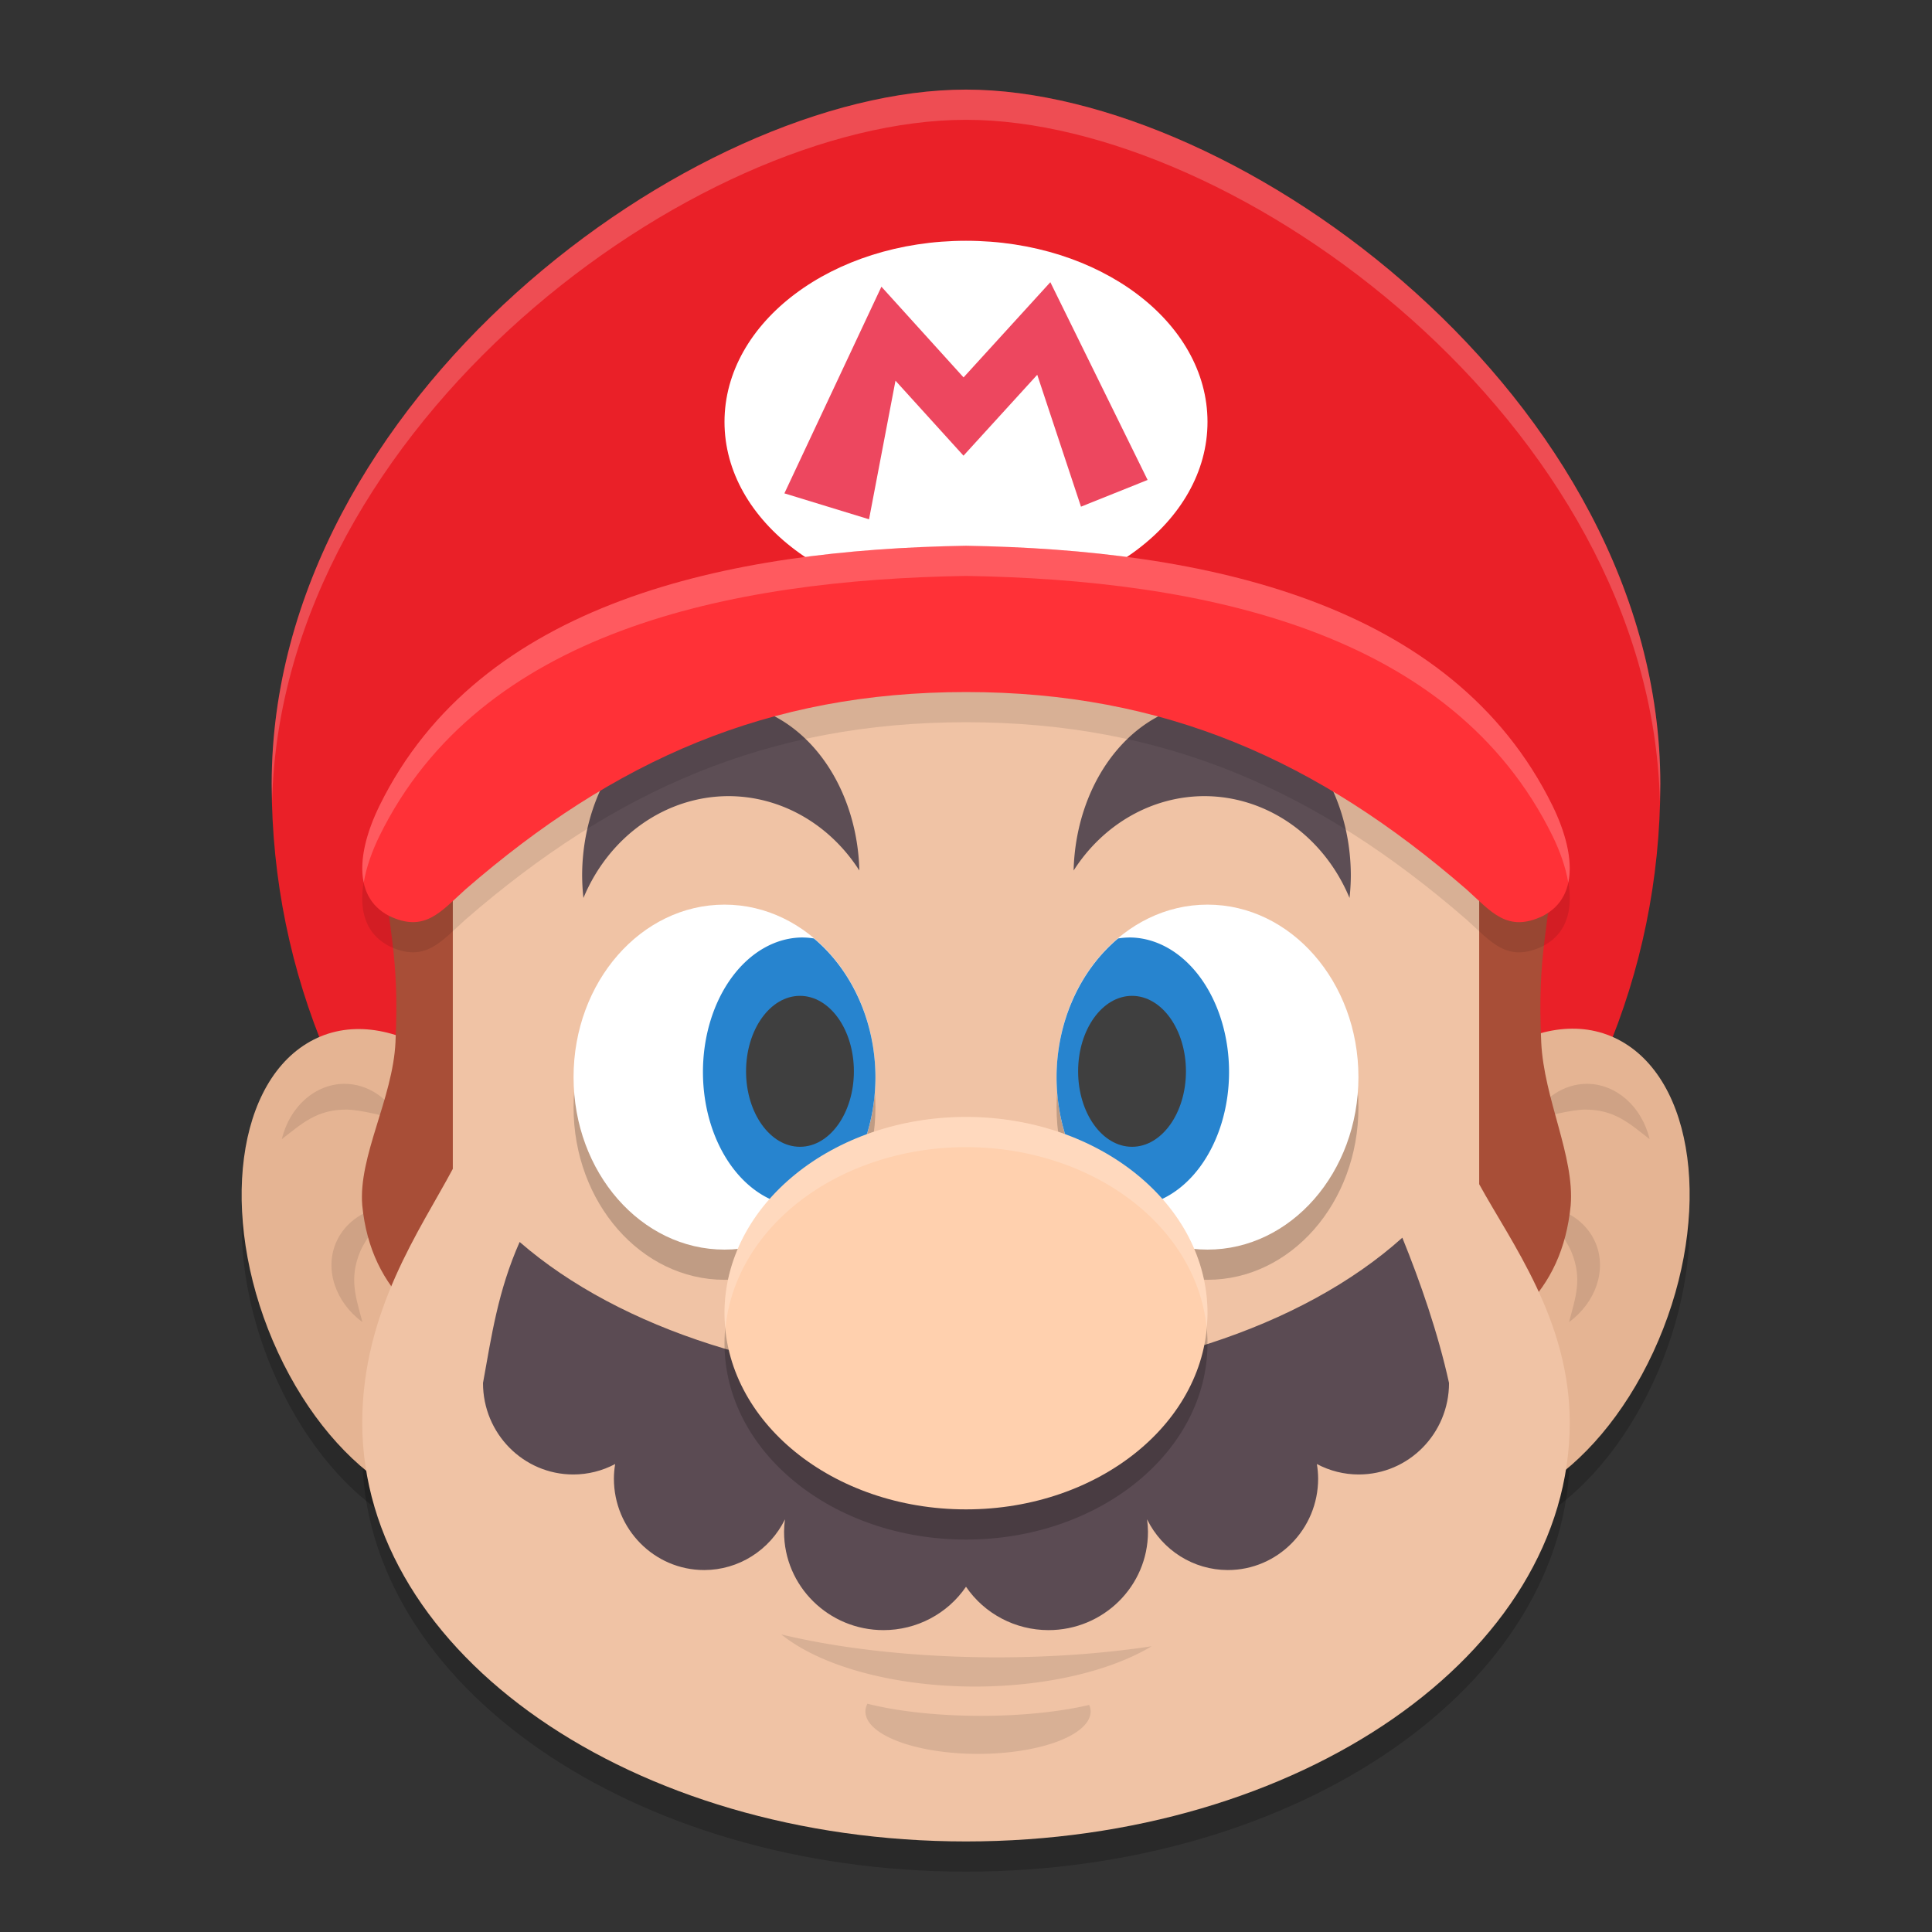 <svg xmlns="http://www.w3.org/2000/svg" width="64" height="64" version="1.1">
 <rect width="100%" height="100%" fill="#333333" stroke="none"/>
 <ellipse style="opacity:0.2" cx="-5.801" cy="44.155" rx="5.206" ry="8.284" transform="matrix(0.852,-0.523,0.421,0.907,0,0)"/>
 <ellipse style="opacity:0.2" cx="-64.234" cy="10.447" rx="5.206" ry="8.284" transform="matrix(-0.852,-0.523,-0.421,0.907,0,0)"/>
 <path style="opacity:0.2" d="m 15,26.639 v 13.081 c -1.06,1.992 -3,4.704 -3,8.408 C 12,55.789 20.954,62 32,62 43.045,62 52,55.789 52,48.128 52,44.73 50.06,42.167 49,40.228 V 26.639 L 32,20.224 Z"/>
 <path style="fill:#ea2028" d="m 55,25.968 c 0,12.703 -10.297,23 -23,23 -12.703,0 -23,-10.297 -23,-23 0,-12.703 13.927,-23 23,-23 C 41.073,2.968 55,13.265 55,25.968 Z"/>
 <ellipse style="fill:#e5b493" cx="-63.81" cy="9.589" rx="5.206" ry="8.284" transform="matrix(-0.852,-0.523,-0.421,0.907,0,0)"/>
 <path style="opacity:0.1" d="m 52.568,35.903 c 0.969,0.002 1.819,0.751 2.078,1.833 -0.666,-0.515 -1.151,-0.979 -2.135,-0.98 -0.458,4.62e-4 -1.367,0.235 -1.79,0.359 0.39,-0.751 1.091,-1.211 1.848,-1.212 z"/>
 <path style="opacity:0.1" d="m 52.854,41.169 c 0.376,0.893 0.017,1.968 -0.878,2.628 0.214,-0.814 0.453,-1.441 0.07,-2.348 -0.179,-0.422 -0.749,-1.167 -1.028,-1.509 0.844,0.066 1.54,0.533 1.836,1.23 z"/>
 <path style="fill:#a84e37" d="m 51.504,28.083 h -4.492 v 17.233 c 2.92,-0.999 4.734,-2.501 5.019,-5.385 0.134,-1.628 -0.889,-3.536 -0.976,-5.409 -0.139,-2.97 0.261,-3.724 0.45,-6.439 z"/>
 <ellipse style="fill:#e5b493" cx="-5.377" cy="43.297" rx="5.206" ry="8.284" transform="matrix(0.852,-0.523,0.421,0.907,0,0)"/>
 <path style="opacity:0.1" d="m 11.414,35.903 c -0.969,0.002 -1.819,0.751 -2.078,1.833 0.666,-0.515 1.151,-0.979 2.135,-0.98 0.458,4.62e-4 1.367,0.235 1.79,0.359 -0.39,-0.751 -1.091,-1.211 -1.848,-1.212 z"/>
 <path style="opacity:0.1" d="m 11.128,41.169 c -0.376,0.893 -0.017,1.968 0.878,2.628 -0.214,-0.814 -0.453,-1.441 -0.07,-2.348 0.179,-0.422 0.749,-1.167 1.028,-1.509 -0.844,0.066 -1.54,0.533 -1.836,1.23 z"/>
 <path style="fill:#a84e37" d="m 12.65,28.083 h 4.492 V 45.316 C 14.223,44.317 12.284,42.815 12,39.93 c -0.134,-1.628 1.013,-3.536 1.101,-5.409 0.139,-2.97 -0.261,-3.724 -0.45,-6.439 z"/>
 <path style="fill:#f0c3a5" d="m 15,25.639 v 13.081 c -1.06,1.992 -3,4.704 -3,8.408 0,7.661 8.954,13.872 20,13.872 C 43.045,61 52,54.789 52,47.128 52,43.73 50.06,41.167 49,39.228 V 25.639 L 32,19.224 Z"/>
 <path style="opacity:0.1" d="m 25.882,54.143 a 7.413,3.44 0 0 0 6.418,1.727 7.413,3.44 0 0 0 5.849,-1.335 11.435,3.44 0 0 1 -5.123,0.367 11.435,3.44 0 0 1 -7.145,-0.76 z M 28.734,56.437 A 3.731,1.405 0 0 0 28.668,56.696 3.731,1.405 0 0 0 32.398,58.1 3.731,1.405 0 0 0 36.128,56.696 3.731,1.405 0 0 0 36.081,56.478 5.378,1.405 0 0 1 32.494,56.84 5.378,1.405 0 0 1 28.734,56.437 Z"/>
 <ellipse style="opacity:0.2" cx="24" cy="36.681" rx="5" ry="5.714"/>
 <path style="fill:#5b4b53" d="M 46.454,41 C 43.133,43.984 37.626,45.769 31.74,45.769 25.963,45.764 20.549,44.039 17.214,41.142 16.494,42.765 16.282,44.263 16,45.814 c -9.8e-5,1.674 1.339,3.03 2.992,3.03 0.483,-3.99e-4 0.958,-0.119 1.386,-0.346 -0.027,0.159 -0.041,0.321 -0.042,0.482 2.87e-4,1.673 1.34,3.03 2.992,3.03 1.134,-0.001 2.17,-0.652 2.675,-1.68 -0.019,0.137 -0.029,0.276 -0.03,0.414 2.17e-4,1.798 1.475,3.256 3.295,3.256 1.096,-3.84e-4 2.119,-0.539 2.732,-1.437 0.612,0.898 1.636,1.436 2.732,1.437 1.82,2.98e-4 3.296,-1.457 3.296,-3.256 -0.001,-0.139 -0.011,-0.278 -0.03,-0.415 0.505,1.029 1.541,1.68 2.675,1.681 1.652,-2.5e-5 2.992,-1.356 2.992,-3.03 -0.001,-0.162 -0.015,-0.323 -0.042,-0.482 0.428,0.227 0.903,0.346 1.386,0.346 1.652,-2.3e-5 2.992,-1.357 2.992,-3.03 C 47.634,44.148 47.049,42.466 46.454,41 Z"/>
 <path style="fill:#5d4e55" d="m 23.878,23.28 a 4.594,5.731 0 0 0 -4.594,5.732 4.594,5.731 0 0 0 0.043,0.734 5.281,5.731 0 0 1 4.808,-3.373 5.281,5.731 0 0 1 4.332,2.464 4.594,5.731 0 0 0 -4.589,-5.557 z"/>
 <ellipse style="fill:#ffffff" cx="32" cy="13.976" rx="8" ry="6"/>
 <path style="fill:#ed475f" d="m 34.794,9.348 -2.875,3.154 -2.721,-3.005 -3.214,6.846 2.804,0.859 0.876,-4.591 2.253,2.484 2.443,-2.68 1.449,4.369 2.207,-0.885 z"/>
 <ellipse style="opacity:0.2" cx="-40" cy="36.681" rx="5" ry="5.714" transform="scale(-1,1)"/>
 <ellipse style="fill:#ffffff" cx="24" cy="35.681" rx="5" ry="5.714"/>
 <path style="fill:#2784cf" d="m 26.592,31.055 a 3.307,4.456 0 0 0 -3.306,4.456 3.307,4.456 0 0 0 3.306,4.456 3.307,4.456 0 0 0 0.857,-0.153 5,5.714 0 0 0 1.551,-4.132 5,5.714 0 0 0 -2.04,-4.595 3.307,4.456 0 0 0 -0.368,-0.031 z"/>
 <ellipse style="fill:#3f3f3f" cx="26.5" cy="35.489" rx="1.786" ry="2.5"/>
 <path style="fill:#5d4e55" d="m 40.154,23.28 a 4.594,5.731 0 0 1 4.594,5.732 4.594,5.731 0 0 1 -0.043,0.734 5.281,5.731 0 0 0 -4.808,-3.373 5.281,5.731 0 0 0 -4.332,2.464 4.594,5.731 0 0 1 4.589,-5.557 z"/>
 <ellipse style="fill:#ffffff" cx="-40" cy="35.681" rx="5" ry="5.714" transform="scale(-1,1)"/>
 <path style="fill:#2784cf" d="m 37.408,31.055 a 3.307,4.456 0 0 1 3.306,4.456 3.307,4.456 0 0 1 -3.306,4.456 3.307,4.456 0 0 1 -0.857,-0.153 5,5.714 0 0 1 -1.551,-4.132 5,5.714 0 0 1 2.04,-4.595 3.307,4.456 0 0 1 0.368,-0.031 z"/>
 <ellipse style="fill:#3f3f3f" cx="-37.5" cy="35.489" rx="1.786" ry="2.5" transform="scale(-1,1)"/>
 <ellipse style="opacity:0.2" cx="32" cy="44.5" rx="8" ry="6.5"/>
 <ellipse style="fill:#ffd0ae" cx="32" cy="43.5" rx="8" ry="6.5"/>
 <path style="opacity:0.1" d="m 32,19.079 c -7.871,0.13 -16.102,1.841 -19.428,8.61 -0.661,1.345 -0.971,2.983 0.318,3.652 1.185,0.567 1.707,-0.141 2.533,-0.882 C 20.351,26.184 25.437,23.925 32,23.925 c 6.563,0 11.649,2.259 16.577,6.535 0.826,0.741 1.348,1.449 2.533,0.882 1.289,-0.669 0.979,-2.307 0.318,-3.652 C 48.102,20.92 39.871,19.209 32,19.079 Z"/>
 <path style="fill:#ff3137" d="m 32,18.079 c -7.871,0.13 -16.102,1.841 -19.428,8.61 -0.661,1.345 -0.971,2.983 0.318,3.652 1.185,0.567 1.707,-0.141 2.533,-0.882 C 20.351,25.184 25.437,22.925 32,22.925 c 6.563,0 11.649,2.259 16.577,6.535 0.826,0.741 1.348,1.449 2.533,0.882 1.289,-0.669 0.979,-2.307 0.318,-3.652 C 48.102,19.92 39.871,18.209 32,18.079 Z"/>
 <path style="fill:#ffffff;opacity:0.2" d="M 32 2.969 C 22.927 2.969 9 13.266 9 25.969 C 9 26.165 9.009 26.358 9.014 26.553 C 9.314 14.043 23.026 3.969 32 3.969 C 40.974 3.969 54.686 14.043 54.986 26.553 C 54.991 26.358 55 26.165 55 25.969 C 55 13.266 41.073 2.969 32 2.969 z"/>
 <path style="fill:#ffffff;opacity:0.2" d="M 32 37 A 8 6.5 0 0 0 24 43.5 A 8 6.5 0 0 0 24.029 44.021 A 8 6.5 0 0 1 32 38 A 8 6.5 0 0 1 39.971 43.979 A 8 6.5 0 0 0 40 43.5 A 8 6.5 0 0 0 32 37 z"/>
 <path style="fill:#ffffff;opacity:0.2" d="M 32 18.078 C 24.129 18.208 15.898 19.92 12.572 26.689 C 12.161 27.527 11.886 28.478 12.049 29.238 C 12.134 28.725 12.328 28.187 12.572 27.689 C 15.898 20.92 24.129 19.208 32 19.078 C 39.871 19.208 48.102 20.92 51.428 27.689 C 51.672 28.187 51.866 28.725 51.951 29.238 C 52.114 28.478 51.839 27.527 51.428 26.689 C 48.102 19.92 39.871 18.208 32 18.078 z"/>
</svg>
